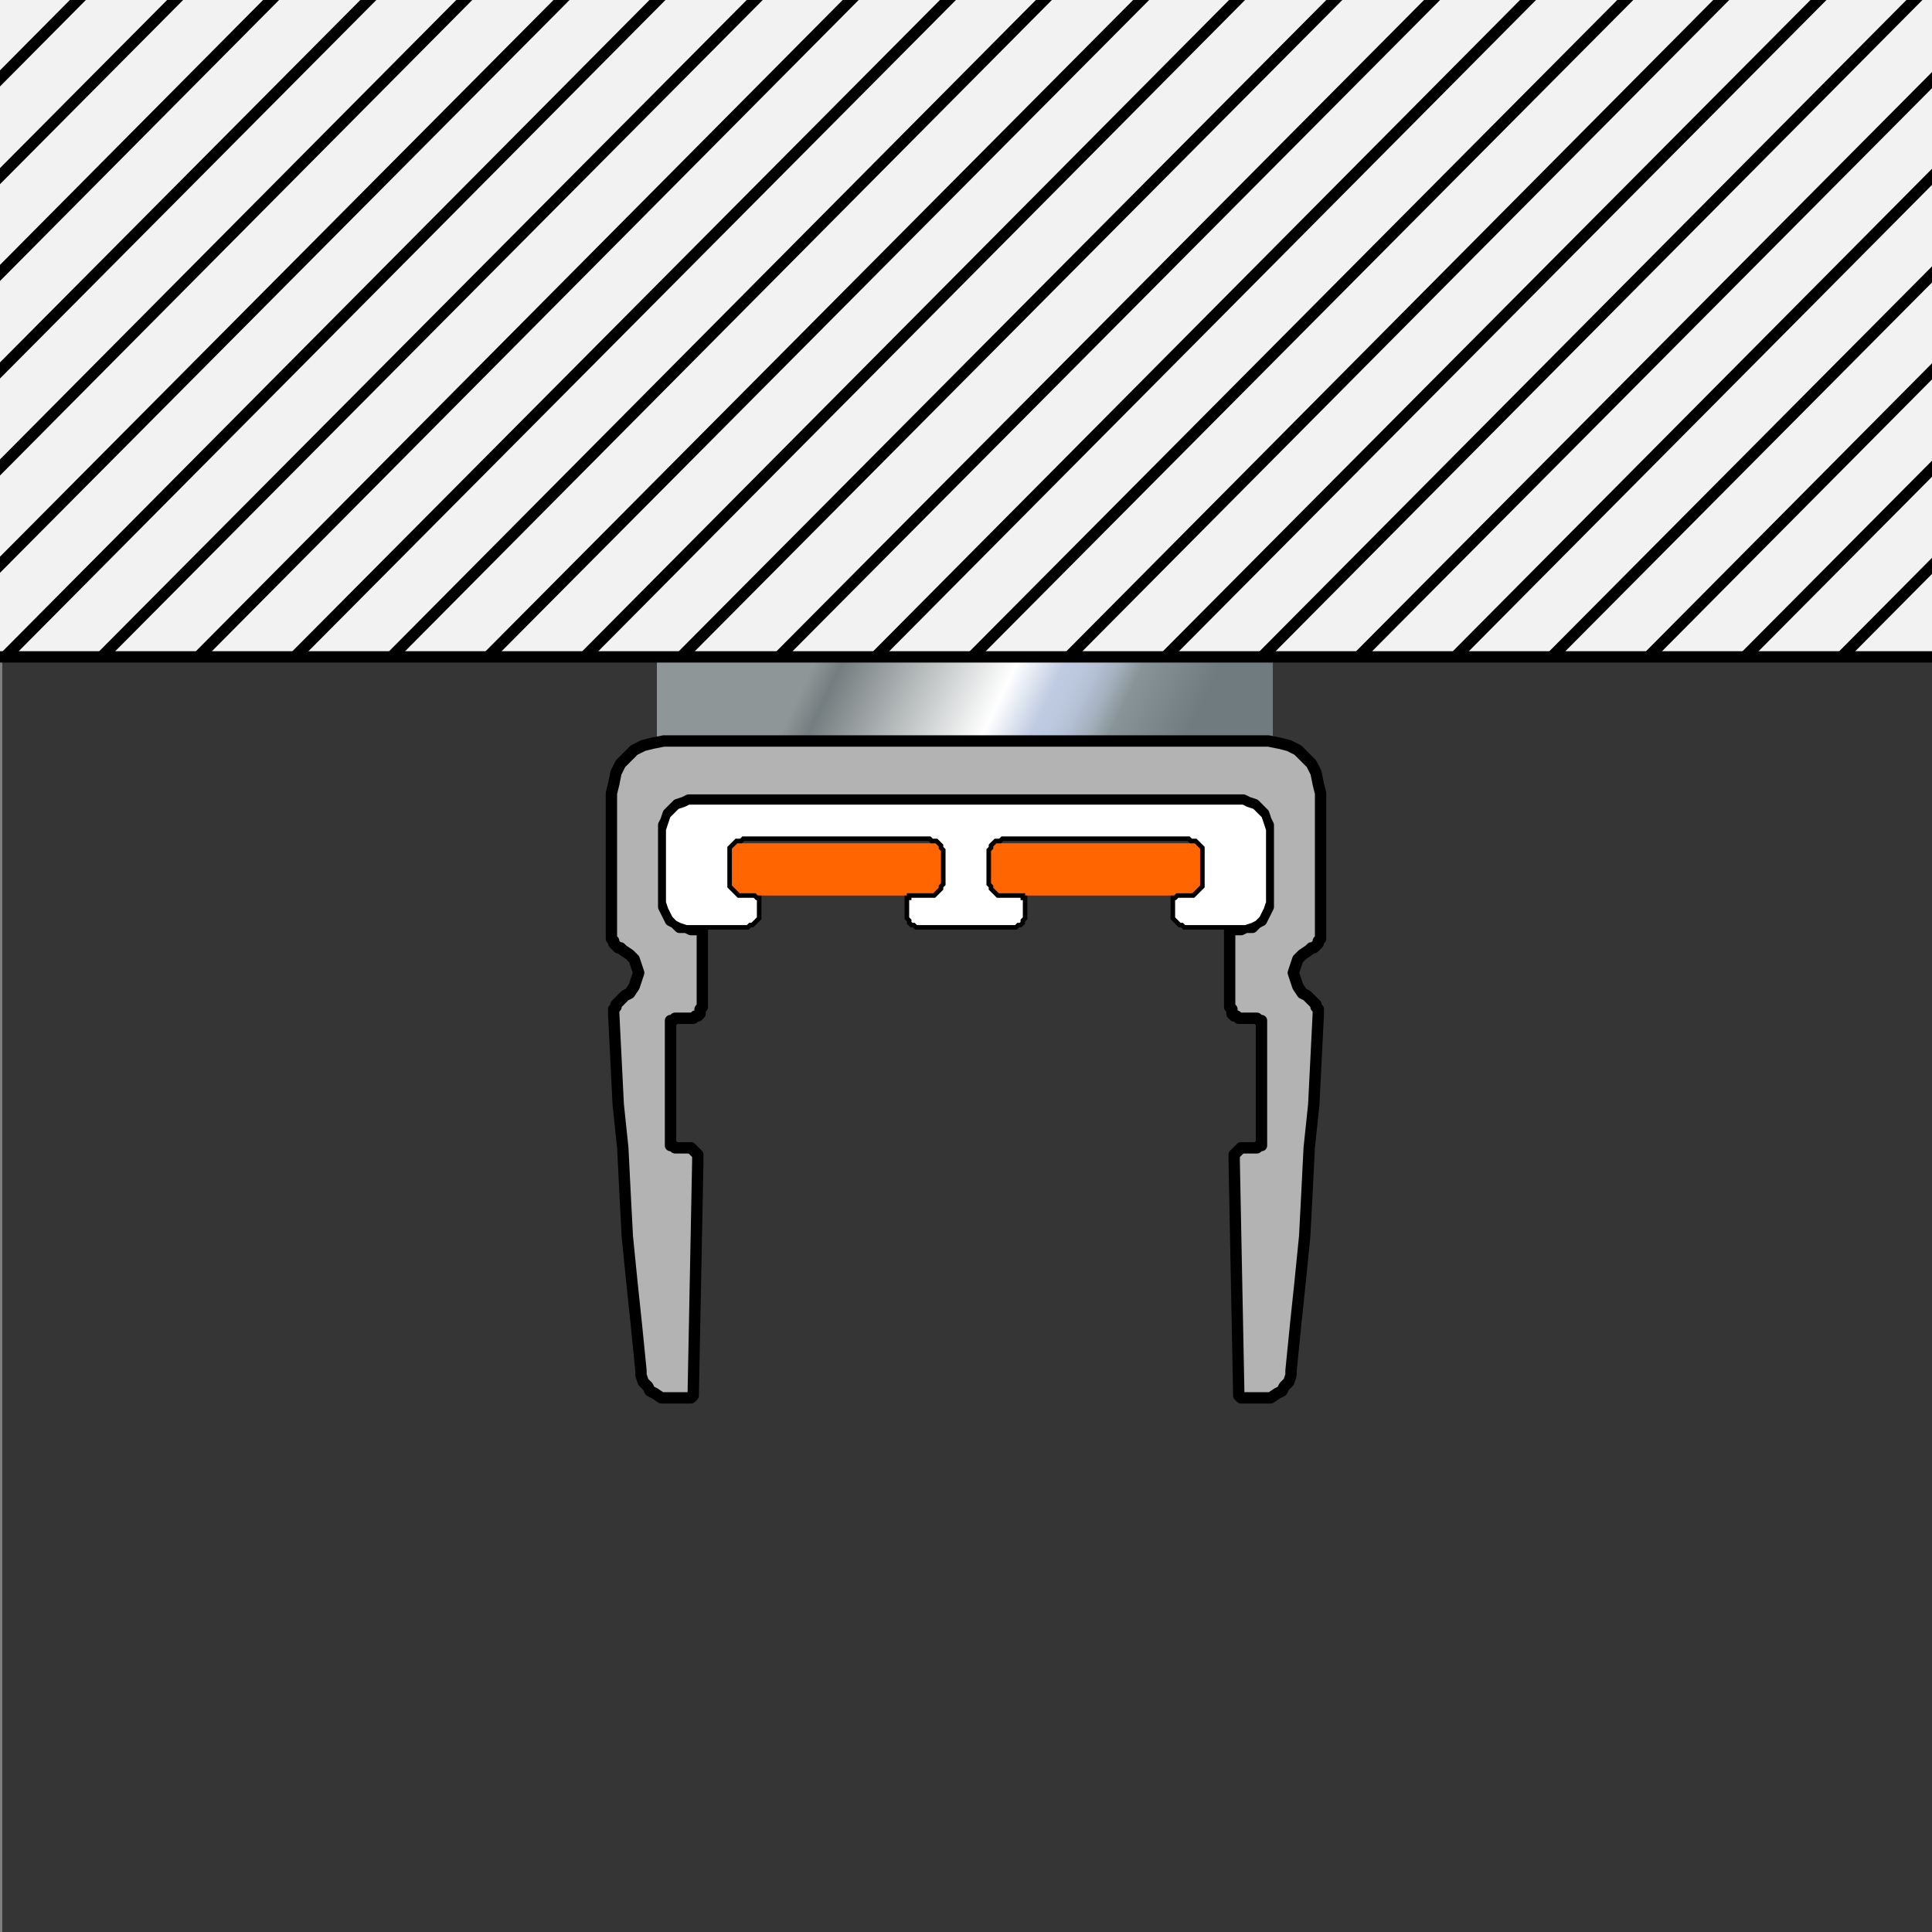 <?xml version="1.0" encoding="utf-8"?>
<!-- Generator: Adobe Illustrator 26.0.1, SVG Export Plug-In . SVG Version: 6.00 Build 0)  -->
<svg version="1.1" xmlns="http://www.w3.org/2000/svg" xmlns:xlink="http://www.w3.org/1999/xlink" x="0px" y="0px"
	 viewBox="0 0 85 85" style="enable-background:new 0 0 85 85;" xml:space="preserve">
<rect x="0" y="0" width="85" height="85" fill="#808080" stroke="none"/>
<style type="text/css">
	.st0{fill:#353535;}
	.st1{fill:url(#SVGID_1_);}
	.st2{fill:#B3B3B3;stroke:#000000;stroke-width:0.5;stroke-linecap:round;stroke-linejoin:round;stroke-miterlimit:10;}
	.st3{clip-path:url(#SVGID_00000053541083278851929460000012303463615523949195_);}
	.st4{fill:#E5E5E5;}
	.st5{fill:none;stroke:#000000;stroke-width:0.5;stroke-miterlimit:10;}
	.st6{fill:#FF6601;}
	.st7{fill:#FFFFFF;stroke:#000000;stroke-width:0.2;stroke-miterlimit:10;}
</style>
<g id="Ebene_2">
	<rect x="0.1" y="0" class="st0" width="85" height="85"/>
</g>
<g id="Ebene_1">
	<linearGradient id="SVGID_1_" gradientUnits="userSpaceOnUse" x1="36.373" y1="27.821" x2="51.054" y2="34.82">
		<stop  offset="5.617999e-03" style="stop-color:#8F9698"/>
		<stop  offset="7.303400e-02" style="stop-color:#747D7F"/>
		<stop  offset="0.5" style="stop-color:#FFFFFF"/>
		<stop  offset="0.618" style="stop-color:#BFCBE2"/>
		<stop  offset="0.662" style="stop-color:#BCC8DE"/>
		<stop  offset="0.706" style="stop-color:#B3BFD2"/>
		<stop  offset="0.75" style="stop-color:#A5B1BE"/>
		<stop  offset="0.794" style="stop-color:#909CA2"/>
		<stop  offset="0.809" style="stop-color:#889497"/>
		<stop  offset="1" style="stop-color:#707B7F"/>
	</linearGradient>
	<rect x="28.9" y="28.9" class="st1" width="27.1" height="3.7"/>
	<polygon class="st2" points="58.1,40.6 58.1,40.6 58.1,40.7 58.1,40.7 58.1,40.8 58.1,40.9 58.1,40.9 58.1,41 58.1,41 58.1,41.2 
		58.1,41.3 58,41.4 58,41.5 57.9,41.6 57.8,41.7 57.7,41.7 57.6,41.8 57.3,42 57.1,42.2 57,42.5 56.9,42.8 57,43.1 57.1,43.4 
		57.3,43.7 57.5,43.8 57.6,43.9 57.7,44 57.8,44.1 57.9,44.2 57.9,44.3 58,44.4 58,44.5 58,44.6 57.9,46.6 57.8,48.6 57.6,50.5 
		57.5,52.5 57.4,54.4 57.2,56.4 57,58.3 56.8,60.3 56.8,60.5 56.7,60.8 56.5,61 56.4,61.2 56.2,61.3 55.9,61.5 55.7,61.5 55.4,61.5 
		54.7,61.5 54.7,61.5 54.6,61.5 54.6,61.5 54.6,61.5 54.5,61.4 54.5,61.4 54.5,61.3 54.5,61.3 54.3,51.1 54.3,51 54.3,50.8 
		54.4,50.7 54.4,50.7 54.5,50.6 54.6,50.5 54.7,50.5 54.8,50.5 55.2,50.5 55.3,50.5 55.3,50.5 55.4,50.4 55.4,50.4 55.5,50.4 
		55.5,50.3 55.5,50.3 55.5,50.2 55.5,45.1 55.5,45 55.5,45 55.5,44.9 55.4,44.9 55.4,44.9 55.3,44.8 55.3,44.8 55.2,44.8 54.7,44.8 
		54.6,44.8 54.5,44.8 54.4,44.7 54.3,44.7 54.2,44.6 54.2,44.5 54.2,44.4 54.1,44.3 54.1,43.4 54.1,40.9 54.6,40.9 54.8,40.8 
		55.1,40.8 55.3,40.6 55.5,40.5 55.6,40.3 55.7,40.1 55.8,39.9 55.8,39.6 55.8,36.6 55.8,36.3 55.7,36.1 55.6,35.8 55.4,35.6 
		55.2,35.4 54.9,35.3 54.7,35.2 54.4,35.2 30.6,35.2 30.3,35.2 30.1,35.3 29.8,35.4 29.6,35.6 29.4,35.8 29.3,36.1 29.2,36.3 
		29.2,36.6 29.2,39.6 29.2,39.9 29.3,40.1 29.4,40.3 29.5,40.5 29.7,40.6 29.9,40.8 30.2,40.8 30.4,40.9 30.9,40.9 30.9,43.4 
		30.9,44.3 30.8,44.4 30.8,44.5 30.8,44.6 30.7,44.7 30.6,44.7 30.5,44.8 30.4,44.8 30.3,44.8 29.8,44.8 29.7,44.8 29.7,44.8 
		29.6,44.9 29.6,44.9 29.5,44.9 29.5,45 29.5,45 29.5,45.1 29.5,50.2 29.5,50.3 29.5,50.3 29.5,50.4 29.6,50.4 29.6,50.4 29.7,50.5 
		29.7,50.5 29.8,50.5 30.2,50.5 30.3,50.5 30.4,50.5 30.5,50.6 30.6,50.7 30.6,50.7 30.7,50.8 30.7,51 30.7,51.1 30.5,61.3 
		30.5,61.3 30.5,61.4 30.5,61.4 30.4,61.5 30.4,61.5 30.4,61.5 30.3,61.5 30.3,61.5 29.6,61.5 29.3,61.5 29.1,61.5 28.8,61.3 
		28.6,61.2 28.5,61 28.3,60.8 28.2,60.5 28.2,60.3 28,58.3 27.8,56.4 27.6,54.4 27.5,52.5 27.4,50.5 27.2,48.6 27.1,46.6 27,44.6 
		27,44.5 27,44.4 27.1,44.3 27.1,44.2 27.2,44.1 27.3,44 27.4,43.9 27.5,43.8 27.7,43.7 27.9,43.4 28,43.1 28.1,42.8 28,42.5 
		27.9,42.2 27.7,42 27.4,41.8 27.3,41.7 27.2,41.7 27.1,41.6 27,41.5 27,41.4 26.9,41.3 26.9,41.2 26.9,41 26.9,41 26.9,40.9 
		26.9,40.9 26.9,40.8 26.9,40.7 26.9,40.7 26.9,40.6 26.9,40.6 26.9,34.9 27,34.5 27.1,34 27.3,33.6 27.6,33.3 27.9,33 28.3,32.8 
		28.7,32.7 29.2,32.6 55.8,32.6 56.3,32.7 56.7,32.8 57.1,33 57.4,33.3 57.7,33.6 57.9,34 58,34.5 58.1,34.9 	"/>
	<g>
		<defs>
			<polygon id="SVGID_00000147194335227390714900000017919406573412990878_" points="0,0 85,0 85,28.9 58.6,28.9 25.8,28.9 0,28.9 
							"/>
		</defs>
		<use xlink:href="#SVGID_00000147194335227390714900000017919406573412990878_"  style="overflow:visible;fill:#F2F2F2;"/>
		<clipPath id="SVGID_00000153696199055758363590000015925905652615932305_">
			<use xlink:href="#SVGID_00000147194335227390714900000017919406573412990878_"  style="overflow:visible;"/>
		</clipPath>
		<g style="clip-path:url(#SVGID_00000153696199055758363590000015925905652615932305_);">
			<g>
				<line class="st4" x1="117.4" y1="69.3" x2="204.6" y2="-18.4"/>
				<line class="st5" x1="117.4" y1="69.3" x2="204.6" y2="-18.4"/>
			</g>
			<g>
				<line class="st4" x1="113.2" y1="69.3" x2="200.3" y2="-18.4"/>
				<line class="st5" x1="113.2" y1="69.3" x2="200.3" y2="-18.4"/>
			</g>
			<g>
				<line class="st4" x1="108.9" y1="69.3" x2="196.1" y2="-18.4"/>
				<line class="st5" x1="108.9" y1="69.3" x2="196.1" y2="-18.4"/>
			</g>
			<g>
				<line class="st4" x1="104.7" y1="69.3" x2="191.8" y2="-18.4"/>
				<line class="st5" x1="104.7" y1="69.3" x2="191.8" y2="-18.4"/>
			</g>
			<g>
				<line class="st4" x1="100.4" y1="69.3" x2="187.6" y2="-18.4"/>
				<line class="st5" x1="100.4" y1="69.3" x2="187.6" y2="-18.4"/>
			</g>
			<g>
				<line class="st4" x1="96.1" y1="69.3" x2="183.3" y2="-18.4"/>
				<line class="st5" x1="96.1" y1="69.3" x2="183.3" y2="-18.4"/>
			</g>
			<g>
				<line class="st4" x1="91.9" y1="69.3" x2="179" y2="-18.4"/>
				<line class="st5" x1="91.9" y1="69.3" x2="179" y2="-18.4"/>
			</g>
			<g>
				<line class="st4" x1="87.6" y1="69.3" x2="174.8" y2="-18.4"/>
				<line class="st5" x1="87.6" y1="69.3" x2="174.8" y2="-18.4"/>
			</g>
			<g>
				<line class="st4" x1="83.4" y1="69.3" x2="170.5" y2="-18.4"/>
				<line class="st5" x1="83.4" y1="69.3" x2="170.5" y2="-18.4"/>
			</g>
			<g>
				<line class="st4" x1="79.1" y1="69.3" x2="166.3" y2="-18.4"/>
				<line class="st5" x1="79.1" y1="69.3" x2="166.3" y2="-18.4"/>
			</g>
			<g>
				<line class="st4" x1="74.9" y1="69.3" x2="162" y2="-18.4"/>
				<line class="st5" x1="74.9" y1="69.3" x2="162" y2="-18.4"/>
			</g>
			<g>
				<line class="st4" x1="70.6" y1="69.3" x2="157.8" y2="-18.4"/>
				<line class="st5" x1="70.6" y1="69.3" x2="157.8" y2="-18.4"/>
			</g>
			<g>
				<line class="st4" x1="66.4" y1="69.3" x2="153.5" y2="-18.4"/>
				<line class="st5" x1="66.4" y1="69.3" x2="153.5" y2="-18.4"/>
			</g>
			<g>
				<line class="st4" x1="62.1" y1="69.3" x2="149.3" y2="-18.4"/>
				<line class="st5" x1="62.1" y1="69.3" x2="149.3" y2="-18.4"/>
			</g>
			<g>
				<line class="st4" x1="57.9" y1="69.3" x2="145" y2="-18.4"/>
				<line class="st5" x1="57.9" y1="69.3" x2="145" y2="-18.4"/>
			</g>
			<g>
				<line class="st4" x1="53.6" y1="69.3" x2="140.8" y2="-18.4"/>
				<line class="st5" x1="53.6" y1="69.3" x2="140.8" y2="-18.4"/>
			</g>
			<g>
				<line class="st4" x1="49.4" y1="69.3" x2="136.5" y2="-18.4"/>
				<line class="st5" x1="49.4" y1="69.3" x2="136.5" y2="-18.4"/>
			</g>
			<g>
				<line class="st4" x1="45.1" y1="69.3" x2="132.3" y2="-18.4"/>
				<line class="st5" x1="45.1" y1="69.3" x2="132.3" y2="-18.4"/>
			</g>
			<g>
				<line class="st4" x1="40.9" y1="69.3" x2="128" y2="-18.4"/>
				<line class="st5" x1="40.9" y1="69.3" x2="128" y2="-18.4"/>
			</g>
			<g>
				<line class="st4" x1="36.6" y1="69.3" x2="123.8" y2="-18.4"/>
				<line class="st5" x1="36.6" y1="69.3" x2="123.8" y2="-18.4"/>
			</g>
			<g>
				<line class="st4" x1="32.4" y1="69.3" x2="119.5" y2="-18.4"/>
				<line class="st5" x1="32.4" y1="69.3" x2="119.5" y2="-18.4"/>
			</g>
			<g>
				<line class="st4" x1="28.1" y1="69.3" x2="115.3" y2="-18.4"/>
				<line class="st5" x1="28.1" y1="69.3" x2="115.3" y2="-18.4"/>
			</g>
			<g>
				<line class="st4" x1="23.9" y1="69.3" x2="111" y2="-18.4"/>
				<line class="st5" x1="23.9" y1="69.3" x2="111" y2="-18.4"/>
			</g>
			<g>
				<line class="st4" x1="19.6" y1="69.3" x2="106.8" y2="-18.4"/>
				<line class="st5" x1="19.6" y1="69.3" x2="106.8" y2="-18.4"/>
			</g>
			<g>
				<line class="st4" x1="15.4" y1="69.3" x2="102.5" y2="-18.4"/>
				<line class="st5" x1="15.4" y1="69.3" x2="102.5" y2="-18.4"/>
			</g>
			<g>
				<line class="st4" x1="11.1" y1="69.3" x2="98.3" y2="-18.4"/>
				<line class="st5" x1="11.1" y1="69.3" x2="98.3" y2="-18.4"/>
			</g>
			<g>
				<line class="st4" x1="6.9" y1="69.3" x2="94" y2="-18.4"/>
				<line class="st5" x1="6.9" y1="69.3" x2="94" y2="-18.4"/>
			</g>
			<g>
				<line class="st4" x1="2.6" y1="69.3" x2="89.8" y2="-18.4"/>
				<line class="st5" x1="2.6" y1="69.3" x2="89.8" y2="-18.4"/>
			</g>
			<g>
				<line class="st4" x1="-1.6" y1="69.3" x2="85.5" y2="-18.4"/>
				<line class="st5" x1="-1.6" y1="69.3" x2="85.5" y2="-18.4"/>
			</g>
			<g>
				<line class="st4" x1="-5.9" y1="69.3" x2="81.3" y2="-18.4"/>
				<line class="st5" x1="-5.9" y1="69.3" x2="81.3" y2="-18.4"/>
			</g>
			<g>
				<line class="st4" x1="-10.2" y1="69.3" x2="77" y2="-18.4"/>
				<line class="st5" x1="-10.2" y1="69.3" x2="77" y2="-18.4"/>
			</g>
			<g>
				<line class="st4" x1="-14.4" y1="69.3" x2="72.7" y2="-18.4"/>
				<line class="st5" x1="-14.4" y1="69.3" x2="72.7" y2="-18.4"/>
			</g>
			<g>
				<line class="st4" x1="-18.7" y1="69.3" x2="68.5" y2="-18.4"/>
				<line class="st5" x1="-18.7" y1="69.3" x2="68.5" y2="-18.4"/>
			</g>
			<g>
				<line class="st4" x1="-22.9" y1="69.3" x2="64.2" y2="-18.4"/>
				<line class="st5" x1="-22.9" y1="69.3" x2="64.2" y2="-18.4"/>
			</g>
			<g>
				<line class="st4" x1="-27.2" y1="69.3" x2="60" y2="-18.4"/>
				<line class="st5" x1="-27.2" y1="69.3" x2="60" y2="-18.4"/>
			</g>
			<g>
				<line class="st4" x1="-31.4" y1="69.3" x2="55.7" y2="-18.4"/>
				<line class="st5" x1="-31.4" y1="69.3" x2="55.7" y2="-18.4"/>
			</g>
			<g>
				<line class="st4" x1="-35.7" y1="69.3" x2="51.5" y2="-18.4"/>
				<line class="st5" x1="-35.7" y1="69.3" x2="51.5" y2="-18.4"/>
			</g>
			<g>
				<line class="st4" x1="-39.9" y1="69.3" x2="47.2" y2="-18.4"/>
				<line class="st5" x1="-39.9" y1="69.3" x2="47.2" y2="-18.4"/>
			</g>
			<g>
				<line class="st4" x1="-44.2" y1="69.3" x2="43" y2="-18.4"/>
				<line class="st5" x1="-44.2" y1="69.3" x2="43" y2="-18.4"/>
			</g>
			<g>
				<line class="st4" x1="-48.4" y1="69.3" x2="38.7" y2="-18.4"/>
				<line class="st5" x1="-48.4" y1="69.3" x2="38.7" y2="-18.4"/>
			</g>
			<g>
				<line class="st4" x1="-52.7" y1="69.3" x2="34.5" y2="-18.4"/>
				<line class="st5" x1="-52.7" y1="69.3" x2="34.5" y2="-18.4"/>
			</g>
			<g>
				<line class="st4" x1="-56.9" y1="69.3" x2="30.2" y2="-18.4"/>
				<line class="st5" x1="-56.9" y1="69.3" x2="30.2" y2="-18.4"/>
			</g>
			<g>
				<line class="st4" x1="-61.2" y1="69.3" x2="26" y2="-18.4"/>
				<line class="st5" x1="-61.2" y1="69.3" x2="26" y2="-18.4"/>
			</g>
			<g>
				<line class="st4" x1="-65.4" y1="69.3" x2="21.7" y2="-18.4"/>
				<line class="st5" x1="-65.4" y1="69.3" x2="21.7" y2="-18.4"/>
			</g>
			<g>
				<line class="st4" x1="-69.7" y1="69.3" x2="17.5" y2="-18.4"/>
				<line class="st5" x1="-69.7" y1="69.3" x2="17.5" y2="-18.4"/>
			</g>
			<g>
				<line class="st4" x1="-73.9" y1="69.3" x2="13.2" y2="-18.4"/>
				<line class="st5" x1="-73.9" y1="69.3" x2="13.2" y2="-18.4"/>
			</g>
			<g>
				<line class="st4" x1="-78.2" y1="69.3" x2="9" y2="-18.4"/>
				<line class="st5" x1="-78.2" y1="69.3" x2="9" y2="-18.4"/>
			</g>
			<g>
				<line class="st4" x1="-82.4" y1="69.3" x2="4.7" y2="-18.4"/>
				<line class="st5" x1="-82.4" y1="69.3" x2="4.7" y2="-18.4"/>
			</g>
			<g>
				<line class="st4" x1="-86.7" y1="69.3" x2="0.5" y2="-18.4"/>
				<line class="st5" x1="-86.7" y1="69.3" x2="0.5" y2="-18.4"/>
			</g>
			<g>
				<line class="st4" x1="-90.9" y1="69.3" x2="-3.8" y2="-18.4"/>
				<line class="st5" x1="-90.9" y1="69.3" x2="-3.8" y2="-18.4"/>
			</g>
			<g>
				<line class="st4" x1="-95.2" y1="69.3" x2="-8" y2="-18.4"/>
				<line class="st5" x1="-95.2" y1="69.3" x2="-8" y2="-18.4"/>
			</g>
		</g>
	</g>
	<line class="st5" x1="85.1" y1="28.9" x2="0" y2="28.9"/>
	<rect x="31.3" y="37.1" class="st6" width="22.5" height="2.3"/>
	<polygon class="st7" points="30.4,40.8 32.8,40.8 32.9,40.8 33,40.7 33.1,40.7 33.2,40.6 33.3,40.5 33.4,40.4 33.4,40.3 33.4,40.2 
		33.4,39.7 33.4,39.6 33.4,39.6 33.4,39.5 33.3,39.5 33.3,39.5 33.2,39.4 33.2,39.4 33.1,39.4 32.7,39.4 32.6,39.4 32.5,39.4 
		32.4,39.3 32.3,39.2 32.2,39.1 32.1,39 32.1,38.9 32.1,38.8 32.1,37.6 32.1,37.4 32.1,37.3 32.2,37.2 32.3,37.1 32.4,37 32.5,37 
		32.6,37 32.7,36.9 40.9,36.9 41,37 41.1,37 41.2,37 41.3,37.1 41.4,37.2 41.4,37.3 41.5,37.4 41.5,37.6 41.5,38.8 41.5,38.9 
		41.4,39 41.4,39.1 41.3,39.2 41.2,39.3 41.1,39.4 41,39.4 40.9,39.4 40.2,39.4 40.1,39.4 40,39.4 40,39.5 39.9,39.5 39.9,39.5 
		39.9,39.6 39.9,39.6 39.9,39.7 39.9,40.2 39.9,40.3 39.9,40.4 40,40.5 40,40.6 40.1,40.7 40.2,40.7 40.3,40.8 40.4,40.8 44.6,40.8 
		44.7,40.8 44.8,40.7 44.9,40.7 45,40.6 45,40.5 45.1,40.4 45.1,40.3 45.1,40.2 45.1,39.7 45.1,39.6 45.1,39.6 45.1,39.5 45.1,39.5 
		45,39.5 45,39.4 44.9,39.4 44.8,39.4 44.1,39.4 44,39.4 43.9,39.4 43.8,39.3 43.7,39.2 43.6,39.1 43.6,39 43.5,38.9 43.5,38.8 
		43.5,37.6 43.5,37.4 43.6,37.3 43.6,37.2 43.7,37.1 43.8,37 43.9,37 44,37 44.1,36.9 52.3,36.9 52.4,37 52.5,37 52.6,37 52.7,37.1 
		52.8,37.2 52.9,37.3 52.9,37.4 52.9,37.6 52.9,38.8 52.9,38.9 52.9,39 52.8,39.1 52.7,39.2 52.6,39.3 52.5,39.4 52.4,39.4 
		52.3,39.4 51.9,39.4 51.8,39.4 51.8,39.4 51.7,39.5 51.7,39.5 51.6,39.5 51.6,39.6 51.6,39.6 51.6,39.7 51.6,40.2 51.6,40.3 
		51.6,40.4 51.7,40.5 51.8,40.6 51.9,40.7 52,40.7 52.1,40.8 52.2,40.8 54.6,40.8 54.8,40.8 55.1,40.7 55.3,40.6 55.5,40.4 
		55.6,40.2 55.7,40 55.8,39.7 55.8,39.5 55.8,36.8 55.8,36.5 55.7,36.2 55.6,35.9 55.4,35.7 55.2,35.5 54.9,35.4 54.7,35.3 
		54.4,35.3 30.6,35.3 30.3,35.3 30.1,35.4 29.8,35.5 29.6,35.7 29.4,35.9 29.3,36.2 29.2,36.5 29.2,36.8 29.2,39.5 29.2,39.7 
		29.3,40 29.4,40.2 29.5,40.4 29.7,40.6 29.9,40.7 30.2,40.8 	"/>
</g>
<g id="Ebene_4">
</g>
<g id="Ebene_3">
</g>
</svg>
